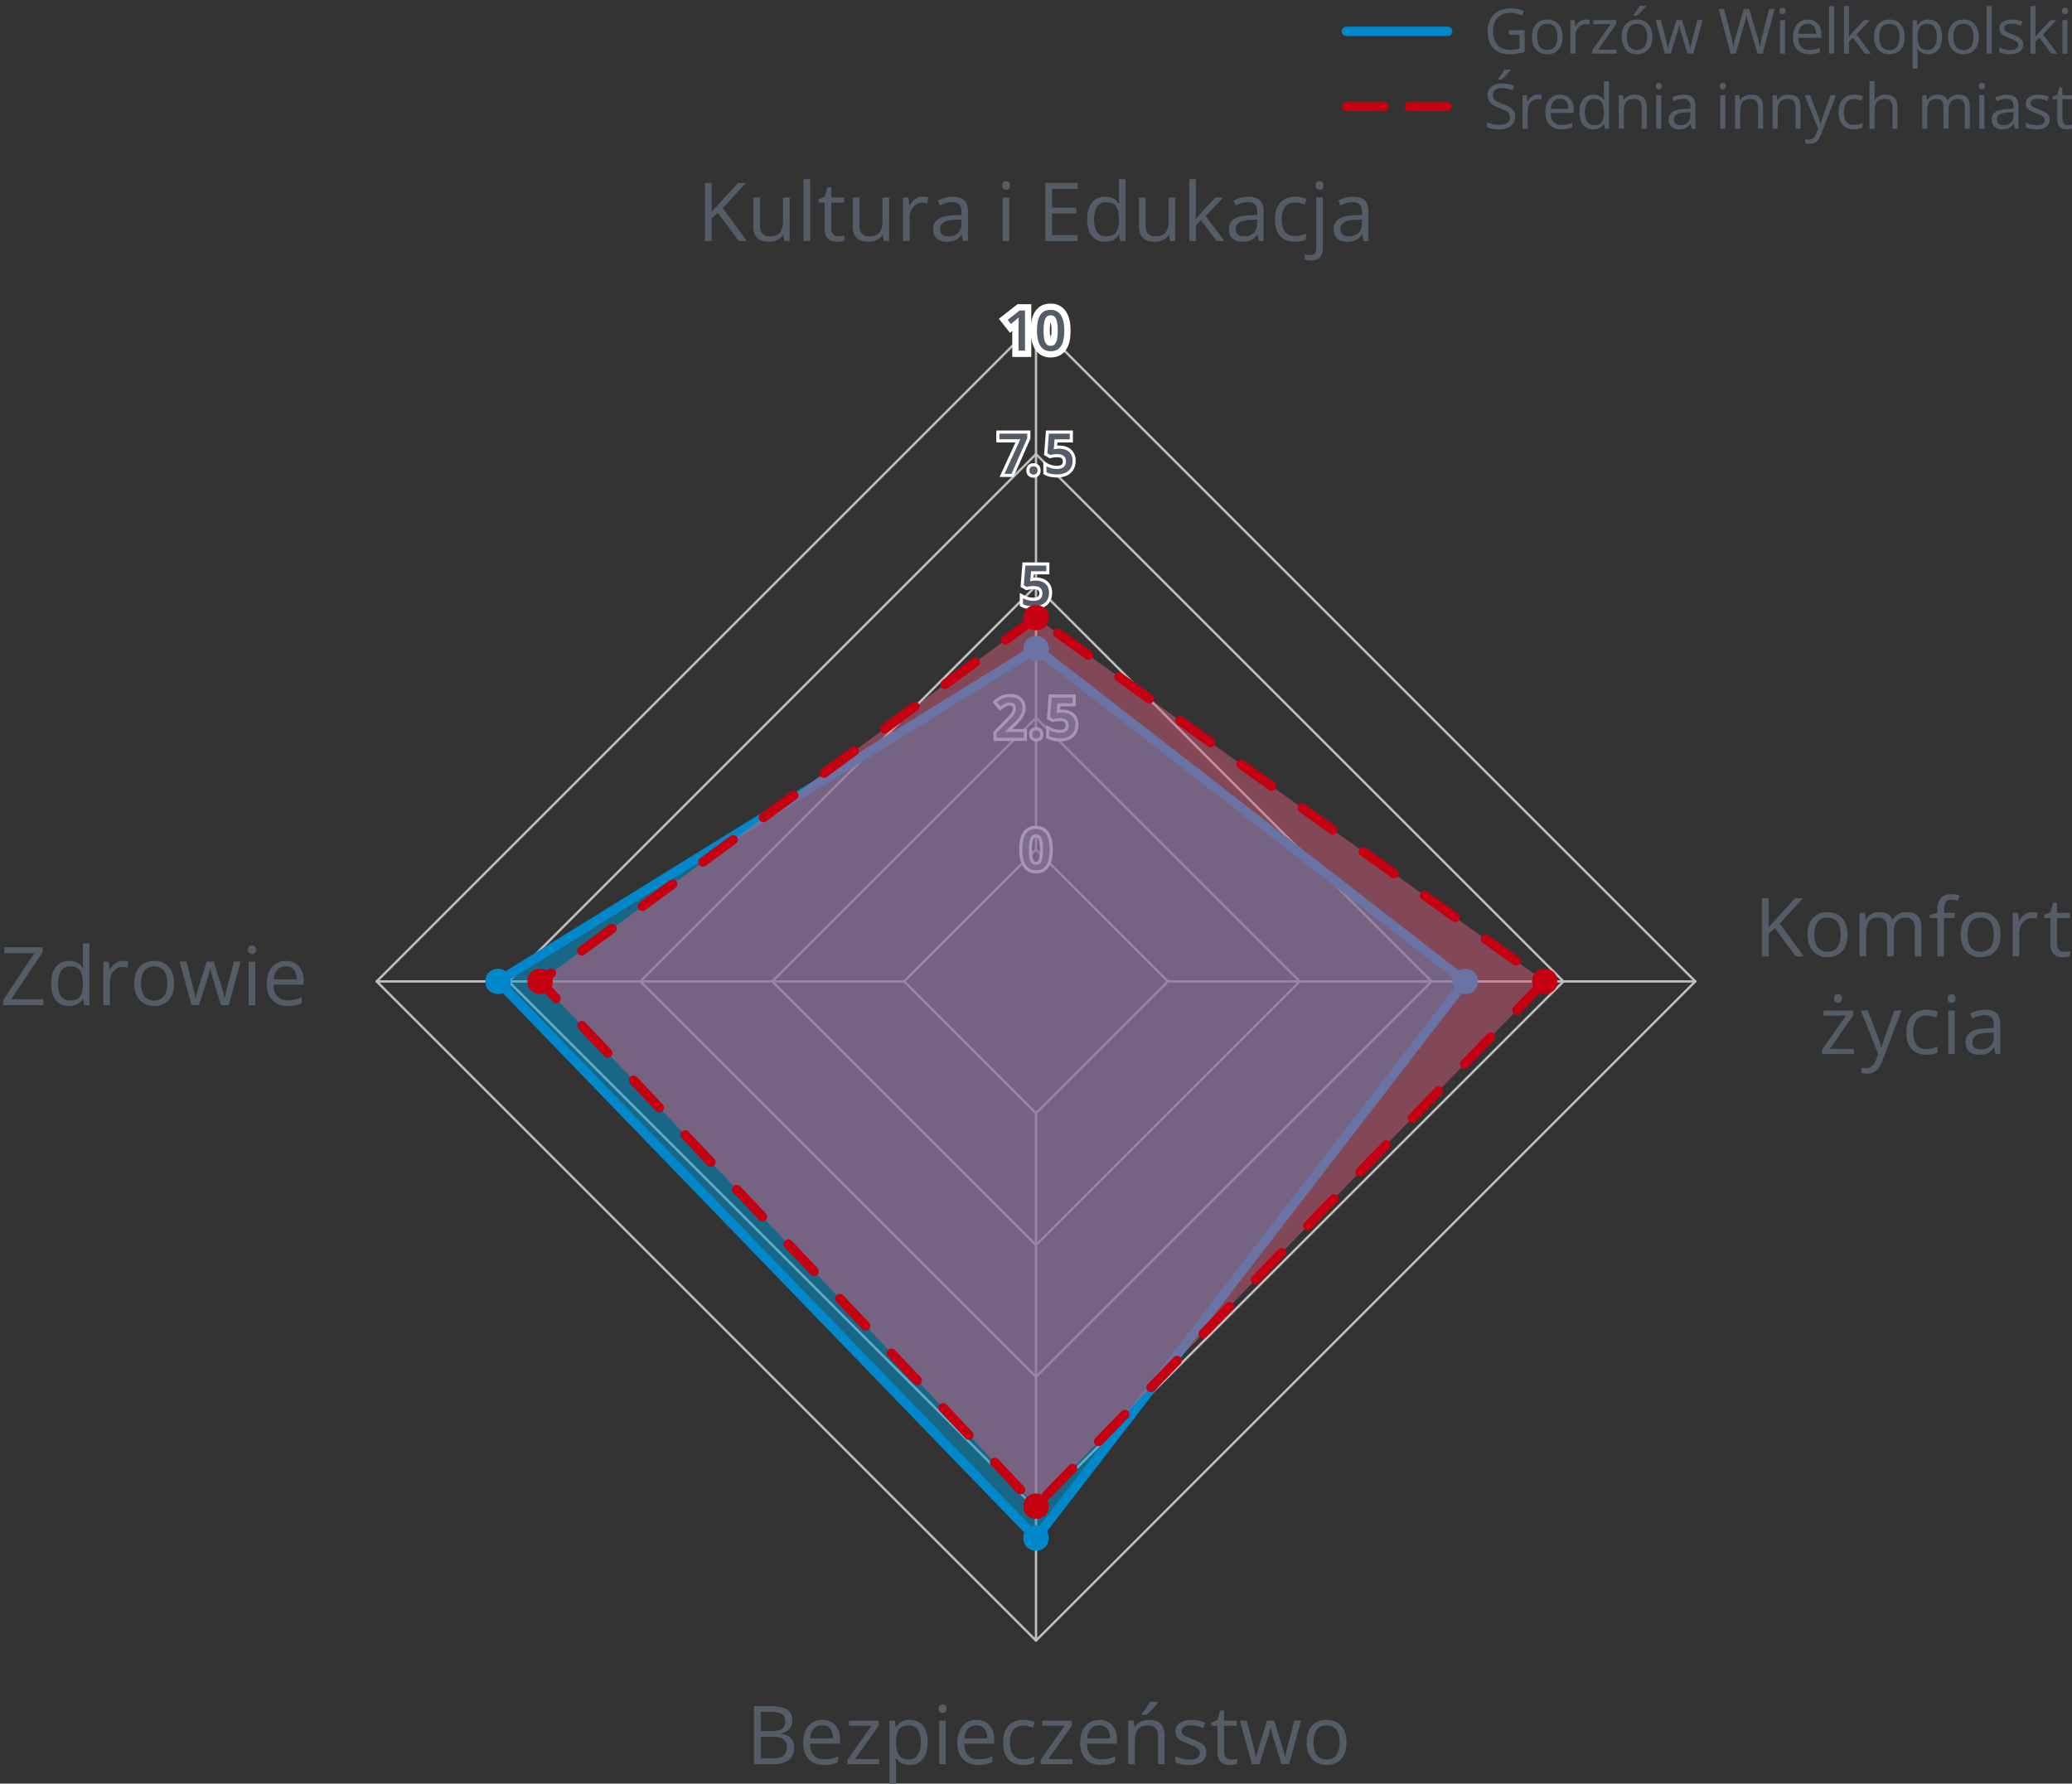 <?xml version="1.0" encoding="UTF-8"?>
<svg xmlns="http://www.w3.org/2000/svg" width="331" height="285" version="1.1" xmlns:xlink="http://www.w3.org/1999/xlink" viewBox="0 0 331 285">
  <rect x="0" y="0" width="331" height="285" fill="#333333" stroke="none"/>
  <!-- Generator: Adobe Illustrator 29.5.1, SVG Export Plug-In . SVG Version: 2.1.0 Build 141)  -->
  <defs>
    <style>
      .st0 {
        fill: #c50011;
      }

      .st1, .st2, .st3, .st4, .st5 {
        stroke-linecap: round;
        stroke-linejoin: round;
      }

      .st1, .st2, .st5 {
        fill: none;
      }

      .st1, .st3 {
        stroke: #0088ca;
      }

      .st1, .st3, .st4, .st5 {
        stroke-width: 1.5px;
      }

      .st6 {
        fill: #0088ca;
      }

      .st7 {
        fill: #fff;
      }

      .st2 {
        stroke: #bebebe;
        stroke-width: .375px;
      }

      .st3 {
        fill: #009dda;
      }

      .st3, .st4 {
        fill-opacity: .5;
      }

      .st4 {
        fill: #d45f7c;
      }

      .st4, .st5 {
        stroke: #c50011;
        stroke-dasharray: 6 6;
      }

      .st8 {
        fill: #545c68;
      }
    </style>
  </defs>
  <g id="Warstwa_1">
    <g>
      <path class="st2" d="M165.5,135.75l-21.066,21.066,21.066,21.066,21.066-21.066-21.066-21.066Z"/>
      <path class="st2" d="M165.5,114.688l-42.129,42.129,42.129,42.129,42.129-42.129-42.129-42.129Z"/>
      <path class="st2" d="M165.5,93.621l-63.195,63.195,63.195,63.195,63.195-63.195-63.195-63.195Z"/>
      <path class="st2" d="M165.5,72.559l-84.258,84.258,84.258,84.258,84.258-84.258-84.258-84.258Z"/>
      <path class="st2" d="M165.5,51.493l-105.324,105.324,105.324,105.324,105.324-105.324-105.324-105.324Z"/>
      <path class="st2" d="M165.5,135.75V51.493"/>
      <g>
        <g>
          <polygon class="st8" points="162.207 56.535 162.207 51.829 161.414 52.471 160.273 51.019 162.71 49.11 164.244 49.11 164.244 56.535 162.207 56.535"/>
          <path class="st7" d="M163.744,49.61v6.425h-1.037v-4.135c0-.138 0-.275.002-.413.001-.138.005-.272.011-.404s.012-.256.018-.374c-.059.064-.133.136-.222.215-.09.079-.186.161-.288.246l-.734.593-.519-.659,1.907-1.494h.861M164.744,48.61h-2.206l-.272.213-1.907,1.494-.789.618.62.787.519.659.627.797.372-.301v4.158h3.037v-8.425h0Z"/>
        </g>
        <g>
          <path class="st8" d="M167.837,56.622c-.615,0-1.136-.17-1.546-.507-.396-.324-.691-.786-.876-1.37-.171-.538-.258-1.187-.258-1.928,0-.735.078-1.38.232-1.916.169-.589.457-1.055.853-1.383.412-.339.948-.51,1.595-.51.612,0,1.132.169,1.547.504.399.325.696.786.883,1.371.171.542.258,1.192.258,1.934,0,.553-.044,1.055-.131,1.491-.091.46-.239.864-.441,1.198-.222.363-.514.642-.869.833-.349.188-.769.283-1.246.283ZM167.837,50.874c-.178,0-.253.058-.298.108-.072.081-.172.245-.239.582-.064.329-.098.751-.098,1.253,0,.505.033.93.098,1.262.067.335.164.495.234.57.05.054.126.112.303.112s.255-.059.304-.11c.068-.074.167-.235.233-.568.066-.328.101-.752.101-1.265,0-.506-.034-.927-.101-1.251-.067-.337-.167-.503-.239-.583-.048-.053-.122-.109-.298-.109Z"/>
          <path class="st7" d="M167.836,49.509c.498,0,.909.131,1.232.393.324.263.564.641.721,1.134.157.494.235,1.088.235,1.782,0,.521-.041.986-.121,1.393s-.207.753-.38,1.037-.398.501-.677.65-.615.224-1.011.224c-.498,0-.907-.131-1.229-.394-.32-.262-.56-.64-.716-1.134-.157-.493-.235-1.086-.235-1.777s.071-1.284.213-1.777.373-.873.692-1.136.744-.396,1.274-.396M167.836,55.261c.278,0,.501-.089.668-.268s.287-.45.36-.813.11-.817.11-1.362c0-.539-.037-.989-.11-1.352-.073-.361-.193-.634-.358-.817-.166-.183-.389-.274-.67-.274s-.505.092-.67.274c-.166.184-.285.456-.356.817-.072.362-.107.812-.107,1.352,0,.542.036.995.107,1.358s.191.635.358.815c.167.181.39.271.668.271M167.836,48.509c-.766,0-1.409.21-1.911.624-.476.393-.818.942-1.017,1.631-.167.581-.252,1.272-.252,2.054,0,.793.095,1.493.283,2.081.214.677.563,1.218,1.036,1.604.502.411,1.129.619,1.861.619.561,0,1.06-.115,1.484-.343.436-.234.792-.575,1.058-1.012.233-.383.403-.841.506-1.363.093-.47.14-1.004.14-1.587,0-.793-.095-1.494-.282-2.085-.216-.681-.567-1.221-1.044-1.608-.507-.41-1.133-.617-1.863-.617h0ZM167.837,54.166c-.015-.047-.031-.107-.046-.184-.059-.297-.088-.689-.088-1.164,0-.472.03-.861.088-1.157.015-.075.031-.135.046-.182.016.048.032.109.048.186.06.295.09.683.09,1.153,0,.476-.03.868-.09,1.165-.015.076-.032.136-.047.183h0Z"/>
        </g>
      </g>
      <g>
        <g>
          <polygon class="st8" points="160.076 75.962 162.603 70.443 159.407 70.443 159.407 69.037 164.354 69.037 164.354 70.048 161.745 75.962 160.076 75.962"/>
          <path class="st7" d="M164.104,69.287v.708l-2.522,5.717h-1.116l2.527-5.52h-3.335v-.905h4.447M164.604,68.787h-5.447v1.905h3.057l-2.203,4.811-.324.708h2.221l.132-.298,2.522-5.717.043-.096v-1.313h0Z"/>
        </g>
        <g>
          <path class="st8" d="M165.094,76.081c-.237,0-.444-.071-.616-.212-.187-.154-.281-.39-.281-.701,0-.319.096-.557.285-.705.172-.133.377-.2.611-.2s.44.067.611.199c.192.148.289.385.289.706,0,.312-.095.549-.284.702-.172.141-.38.212-.617.212Z"/>
          <path class="st7" d="M165.094,74.512c.179,0,.332.049.459.147.128.099.191.268.191.508,0,.234-.063.404-.191.508-.127.104-.28.156-.459.156s-.331-.052-.457-.156c-.126-.104-.189-.273-.189-.508,0-.24.063-.409.189-.508.126-.098.278-.147.457-.147M165.094,74.012c-.291,0-.548.085-.763.252-.176.137-.383.404-.383.903,0,.485.202.754.371.893.215.177.483.27.775.27.292,0,.56-.093.775-.268.171-.139.375-.408.375-.895,0-.501-.21-.768-.386-.904-.217-.167-.474-.251-.764-.251h0Z"/>
        </g>
        <g>
          <path class="st8" d="M168.865,76.05c-.351,0-.683-.03-.988-.091-.317-.061-.596-.158-.827-.289l-.127-.072v-1.511l.373.212c.197.112.442.205.727.275.287.073.564.109.825.109.262,0,.487-.038.672-.113.168-.069.292-.169.38-.307.09-.14.135-.327.135-.556,0-.294-.087-.511-.267-.661-.189-.159-.508-.24-.946-.24-.161,0-.335.015-.521.043-.188.03-.346.06-.469.09l-.098.024-.682-.393.276-3.534h3.821v1.41h-2.451l-.092,1.044c.021-.003.043-.006.064-.01.155-.023.35-.036.581-.036.446,0,.85.083,1.197.245.359.17.644.42.844.746.199.325.301.722.301,1.18,0,.494-.107.929-.32,1.292-.215.37-.534.657-.947.854-.401.191-.893.288-1.461.288Z"/>
          <path class="st7" d="M170.899,69.287v.91h-2.43l-.141,1.6c.105-.023.231-.046.378-.068.146-.022.328-.033.545-.033.413,0,.777.074,1.092.222.314.148.56.365.736.65.176.286.264.635.264,1.048,0,.451-.095.84-.286,1.167-.19.327-.47.578-.839.754s-.82.264-1.354.264c-.334,0-.647-.028-.94-.086-.293-.057-.543-.144-.751-.261v-.936c.217.123.479.224.789.301.309.078.604.117.885.117.296,0,.551-.044.767-.132.215-.088.38-.223.496-.404s.174-.412.174-.69c0-.369-.119-.653-.356-.853s-.606-.299-1.107-.299c-.173,0-.359.016-.558.046-.199.031-.363.062-.492.095l-.457-.264.246-3.146h3.34M171.399,68.787h-4.302l-.036.461-.246,3.146-.025.314.273.158.457.264.175.101.196-.049c.117-.029.267-.057.448-.086.173-.026.336-.04.481-.04.471,0,.687.099.786.182.076.064.177.182.177.47,0,.18-.032.322-.096.421-.06.094-.144.161-.264.21-.154.063-.349.095-.578.095-.24,0-.497-.034-.763-.101-.264-.066-.487-.15-.665-.251l-.747-.424v2.087l.255.143c.255.144.558.25.902.317.32.063.669.095,1.035.095.606,0,1.133-.105,1.568-.312.46-.219.816-.54,1.056-.954.234-.402.354-.879.354-1.418,0-.505-.114-.945-.338-1.31-.227-.368-.546-.651-.948-.841-.383-.179-.822-.27-1.306-.27-.136,0-.258.004-.369.012l.045-.51h2.472v-1.91h0Z"/>
        </g>
      </g>
      <g>
        <g>
          <path class="st8" d="M158.962,118.137v-1.13l1.738-1.761c.317-.323.579-.603.785-.838.192-.221.336-.43.429-.623.086-.179.129-.378.129-.591,0-.235-.061-.403-.185-.515-.132-.118-.309-.175-.541-.175-.241,0-.465.047-.666.142-.216.1-.445.247-.681.436l-.192.154-.881-1.065.188-.16c.186-.157.385-.303.6-.435.221-.137.471-.248.743-.33.274-.083.59-.125.938-.125.443,0,.835.082,1.165.243.337.166.602.401.786.7.184.299.277.646.277,1.03,0,.384-.078.744-.23,1.067-.147.311-.358.623-.628.927-.259.292-.567.607-.924.947l-.718.698h2.725v1.405h-4.855Z"/>
          <path class="st7" d="M161.365,111.37c.407,0,.759.073,1.055.217.296.146.523.348.683.606.16.26.24.559.24.899,0,.349-.069.669-.207.96s-.334.581-.589.868-.558.598-.91.932l-1.112,1.081v.048h3.041v.905h-4.355v-.778l1.666-1.688c.322-.328.587-.611.795-.85s.363-.465.466-.679.154-.447.154-.699c0-.308-.089-.541-.268-.701-.179-.159-.415-.239-.708-.239-.278,0-.536.055-.771.165-.236.109-.479.266-.731.468l-.567-.686c.176-.149.365-.287.569-.413s.432-.227.684-.303.541-.114.866-.114M161.365,110.87c-.373,0-.713.046-1.01.136-.293.088-.562.208-.802.357-.223.138-.435.292-.63.457l-.376.319.314.38.567.686.314.38.384-.308c.22-.177.432-.313.629-.404.171-.08.354-.119.561-.119.249,0,.344.085.375.113.024.021.101.09.101.328,0,.178-.034.336-.105.483-.083.173-.215.363-.392.567-.199.229-.46.507-.775.828l-1.665,1.687-.144.146v1.483h5.355v-1.905h-2.359l.279-.271c.356-.338.672-.662.935-.958.285-.321.51-.653.667-.986.169-.357.254-.752.254-1.174,0-.432-.106-.822-.314-1.161-.21-.34-.508-.606-.888-.793-.365-.178-.794-.269-1.275-.269h0Z"/>
        </g>
        <g>
          <path class="st8" d="M165.539,118.256c-.237,0-.444-.071-.616-.212-.186-.154-.28-.39-.28-.701,0-.32.096-.557.285-.705.172-.133.377-.2.611-.2s.44.067.612.199c.191.149.289.386.289.706,0,.312-.096.548-.284.702-.172.141-.38.212-.617.212Z"/>
          <path class="st7" d="M165.539,116.687c.179,0,.332.049.459.147.128.099.191.268.191.508,0,.234-.063.404-.191.508-.127.104-.28.156-.459.156s-.331-.052-.457-.156c-.126-.104-.189-.273-.189-.508,0-.24.063-.409.189-.508.126-.098.278-.147.457-.147M165.539,116.187c-.291,0-.548.085-.763.252-.176.137-.383.404-.383.903,0,.485.202.754.371.893.215.177.483.27.775.27.292,0,.56-.093.775-.268.171-.139.375-.408.375-.895,0-.501-.21-.768-.386-.904-.217-.167-.474-.251-.764-.251h0Z"/>
        </g>
        <g>
          <path class="st8" d="M169.309,118.225c-.35,0-.682-.03-.987-.091-.317-.061-.596-.158-.827-.289l-.127-.072v-1.511l.373.212c.197.112.442.205.727.275.287.073.563.109.824.109.262,0,.488-.038.673-.113.168-.069.292-.169.38-.307.09-.141.135-.328.135-.556,0-.294-.087-.51-.267-.662-.19-.159-.509-.24-.946-.24-.162,0-.335.015-.521.043-.188.03-.346.06-.469.09l-.098.024-.682-.393.276-3.534h3.821v1.41h-2.451l-.091,1.044c.021-.003.041-.006.062-.01.155-.023.35-.036.581-.036.447,0,.851.083,1.198.245.358.169.642.42.843.746.199.325.301.722.301,1.18,0,.495-.107.93-.319,1.292-.215.369-.534.656-.948.854-.401.191-.893.288-1.461.288Z"/>
          <path class="st7" d="M171.344,111.462v.91h-2.43l-.141,1.6c.105-.023.231-.046.378-.068.146-.022.328-.033.545-.033.413,0,.777.074,1.092.222.314.148.56.365.736.65.176.286.264.635.264,1.048,0,.451-.095.84-.286,1.167-.19.327-.47.578-.839.754s-.82.264-1.354.264c-.334,0-.647-.028-.94-.086-.293-.057-.543-.144-.751-.261v-.936c.217.123.479.224.789.301.309.078.604.117.885.117.296,0,.551-.044.767-.132.215-.088.38-.223.496-.404s.174-.412.174-.69c0-.369-.119-.653-.356-.853s-.606-.299-1.107-.299c-.173,0-.359.016-.558.046-.199.031-.363.062-.492.095l-.457-.264.246-3.146h3.34M171.844,110.962h-4.302l-.036.461-.246,3.146-.025.314.273.158.457.264.175.101.196-.049c.117-.029.267-.057.448-.086.173-.026.336-.04.481-.04.471,0,.687.099.786.182.076.064.177.182.177.47,0,.18-.032.322-.096.421-.06.094-.144.161-.264.21-.154.063-.349.095-.578.095-.24,0-.497-.034-.763-.101-.264-.066-.487-.15-.665-.251l-.747-.424v2.087l.255.143c.255.144.558.25.902.317.32.063.669.095,1.035.095.606,0,1.133-.105,1.568-.312.46-.219.816-.54,1.056-.954.234-.402.354-.879.354-1.418,0-.505-.114-.945-.338-1.31-.227-.368-.546-.651-.948-.841-.383-.179-.822-.27-1.306-.27-.136,0-.258.004-.369.012l.045-.51h2.472v-1.91h0Z"/>
        </g>
      </g>
      <g>
        <path class="st8" d="M165.496,139.307c-.555,0-1.021-.151-1.387-.45-.358-.292-.626-.713-.796-1.252-.164-.514-.247-1.137-.247-1.853,0-.714.075-1.335.223-1.847.155-.54.415-.964.773-1.26.364-.3.846-.453,1.434-.453.554,0,1.021.151,1.39.449.36.293.63.714.802,1.252.164.519.247,1.144.247,1.858,0,.532-.042,1.017-.126,1.441-.087.436-.225.812-.411,1.119-.196.321-.456.571-.772.741-.313.168-.693.254-1.129.254ZM165.496,133.559c-.209,0-.368.063-.484.192-.135.149-.235.384-.297.698-.068.342-.103.78-.103,1.303,0,.526.035.967.103,1.309.062.315.162.548.296.693.119.129.277.191.485.191.208,0,.367-.062.485-.189.134-.143.234-.376.298-.691.069-.344.104-.786.104-1.313,0-.521-.035-.959-.104-1.302-.063-.314-.164-.549-.299-.7-.117-.128-.275-.191-.484-.191Z"/>
        <path class="st7" d="M165.496,132.444c.498,0,.909.131,1.232.393.324.263.564.641.721,1.134.157.494.235,1.088.235,1.782,0,.521-.041.986-.121,1.393s-.207.753-.38,1.037-.398.501-.677.65-.615.224-1.011.224c-.498,0-.907-.131-1.229-.394-.32-.262-.56-.64-.716-1.134-.157-.493-.235-1.086-.235-1.777s.071-1.284.213-1.777.373-.873.692-1.136.744-.396,1.274-.396M165.496,138.196c.278,0,.501-.089.668-.268s.287-.45.36-.813.11-.817.11-1.362c0-.539-.037-.989-.11-1.352-.073-.361-.193-.634-.358-.817-.166-.183-.389-.274-.67-.274s-.505.092-.67.274c-.166.184-.285.456-.356.817-.072.362-.107.812-.107,1.352,0,.542.036.995.107,1.358s.191.635.358.815c.167.181.39.271.668.271M165.496,131.944c-.647,0-1.183.172-1.593.51-.397.328-.685.793-.855,1.384-.154.536-.232,1.18-.232,1.916,0,.741.087,1.39.259,1.929.185.584.48,1.045.876,1.369.411.336.931.506,1.545.506.477,0,.897-.095,1.247-.284.357-.191.648-.471.867-.831.202-.333.351-.736.443-1.2.087-.438.131-.939.131-1.49,0-.742-.087-1.392-.259-1.933-.186-.586-.483-1.047-.882-1.371-.415-.335-.935-.505-1.547-.505h0ZM165.496,137.696c-.177,0-.253-.059-.301-.11-.071-.077-.169-.237-.235-.573-.065-.329-.098-.753-.098-1.261,0-.505.033-.927.098-1.254.067-.336.166-.5.237-.579.046-.051.122-.11.299-.11.177,0,.253.059.299.11.071.078.171.244.239.581.066.328.1.749.1,1.252,0,.509-.034.934-.1,1.263-.068.336-.165.495-.236.57-.048.051-.125.11-.303.11h0Z"/>
      </g>
      <g>
        <path class="st8" d="M165.107,97.128c-.35,0-.683-.03-.989-.091-.316-.061-.594-.158-.826-.289l-.127-.072v-1.511l.374.212c.197.112.441.205.726.275.287.073.564.109.825.109.262,0,.488-.038.673-.113.167-.069.291-.169.379-.307.09-.141.135-.328.135-.556,0-.294-.087-.51-.267-.662-.19-.159-.509-.24-.947-.24-.161,0-.335.015-.521.043-.189.03-.346.06-.469.09l-.098.024-.681-.393.276-3.534h3.821v1.41h-2.451l-.092,1.044c.021-.003.042-.006.064-.01.155-.023.349-.036.581-.036.447,0,.85.083,1.198.245.358.169.642.42.843.746.199.325.301.722.301,1.18,0,.495-.107.93-.319,1.292-.215.369-.534.656-.948.854-.401.191-.893.288-1.46.288Z"/>
        <path class="st7" d="M167.141,90.365v.91h-2.43l-.141,1.6c.105-.023.231-.046.378-.068.146-.022.328-.033.545-.033.413,0,.777.074,1.092.222.314.148.56.365.736.65.176.286.264.635.264,1.048,0,.451-.095.84-.286,1.167-.19.327-.47.578-.839.754s-.82.264-1.354.264c-.334,0-.647-.028-.94-.086-.293-.057-.543-.144-.751-.261v-.936c.217.123.479.224.789.301.309.078.604.117.885.117.296,0,.551-.044.767-.132.215-.088.38-.223.496-.404s.174-.412.174-.69c0-.369-.119-.653-.356-.853s-.606-.299-1.107-.299c-.173,0-.359.016-.558.046-.199.031-.363.062-.492.095l-.457-.264.246-3.146h3.34M167.641,89.865h-4.302l-.036.461-.246,3.146-.025.314.273.158.457.264.175.101.196-.049c.117-.029.267-.057.448-.086.173-.026.336-.04.481-.04.471,0,.687.099.786.182.076.064.177.182.177.47,0,.18-.032.322-.096.421-.06.094-.144.161-.264.21-.154.063-.349.095-.578.095-.24,0-.497-.034-.763-.101-.264-.066-.487-.15-.665-.251l-.747-.424v2.087l.255.143c.255.144.558.25.902.317.32.063.669.095,1.035.095.606,0,1.133-.105,1.568-.312.46-.219.816-.54,1.056-.954.234-.402.354-.879.354-1.418,0-.505-.114-.945-.338-1.31-.227-.368-.546-.651-.948-.841-.383-.179-.822-.27-1.306-.27-.136,0-.258.004-.369.012l.045-.51h2.472v-1.91h0Z"/>
      </g>
      <path class="st2" d="M144.434,156.817H60.176"/>
      <path class="st2" d="M165.5,177.883v84.258"/>
      <path class="st2" d="M186.566,156.817h84.258"/>
    </g>
    <g>
      <path class="st8" d="M120.448,272.612h2.628c1.16,0,2.031.173,2.615.521s.876.938.876,1.771c0,.36-.069.682-.206.968-.138.285-.338.521-.6.708-.263.186-.586.315-.972.387v.063c.406.063.767.18,1.079.349s.559.406.736.711.267.692.267,1.162c0,.571-.132,1.054-.396,1.447s-.638.691-1.12.892c-.482.201-1.055.302-1.715.302h-3.192v-9.28ZM121.527,276.592h1.777c.809,0,1.368-.133,1.679-.4.312-.267.467-.656.467-1.168,0-.529-.185-.91-.556-1.143-.37-.233-.959-.349-1.768-.349h-1.6v3.06ZM121.527,277.5v3.472h1.93c.825,0,1.409-.162,1.752-.486.343-.323.514-.76.514-1.311,0-.351-.076-.652-.231-.901-.154-.25-.403-.441-.749-.574-.345-.134-.805-.2-1.381-.2h-1.834Z"/>
      <path class="st8" d="M131.366,274.809c.593,0,1.101.131,1.523.394s.747.629.972,1.102c.224.472.336,1.023.336,1.653v.654h-4.805c.012.817.215,1.439.609,1.866.393.427.947.641,1.662.641.44,0,.83-.04,1.168-.121.339-.081.69-.199,1.055-.355v.927c-.352.157-.699.271-1.045.343-.345.072-.752.108-1.222.108-.669,0-1.251-.137-1.749-.409-.497-.273-.883-.674-1.158-1.203s-.412-1.176-.412-1.942c0-.749.125-1.397.377-1.945.252-.548.607-.97,1.066-1.267s1-.444,1.622-.444ZM131.353,275.672c-.562,0-1.012.184-1.346.552s-.533.882-.597,1.542h3.682c-.005-.415-.069-.78-.194-1.095-.124-.315-.313-.561-.567-.736-.254-.176-.579-.264-.978-.264Z"/>
      <path class="st8" d="M140.456,281.893h-5.071v-.698l3.814-5.434h-3.574v-.825h4.748v.781l-3.764,5.357h3.847v.819Z"/>
      <path class="st8" d="M145.349,274.809c.868,0,1.561.298,2.076.895s.774,1.494.774,2.691c0,.791-.118,1.456-.355,1.993s-.57.944-.999,1.219c-.43.275-.938.413-1.521.413-.367,0-.691-.049-.971-.146s-.519-.229-.717-.394c-.199-.165-.364-.345-.496-.54h-.076c.014.165.029.364.049.597.018.233.027.436.027.609v2.856h-1.06v-10.067h.87l.139,1.028h.051c.136-.211.301-.405.496-.581.194-.175.432-.315.713-.419.282-.104.615-.155,1-.155ZM145.166,275.697c-.482,0-.871.093-1.164.279-.295.186-.51.464-.645.835-.136.37-.208.834-.217,1.393v.203c0,.588.064,1.085.193,1.492.13.406.344.715.643.927.297.211.699.317,1.202.317.432,0,.792-.116,1.079-.349s.502-.558.645-.974c.142-.417.213-.896.213-1.438,0-.821-.16-1.474-.48-1.958-.318-.484-.809-.727-1.469-.727Z"/>
      <path class="st8" d="M150.574,272.333c.174,0,.322.056.447.168.125.112.188.287.188.524,0,.233-.062.406-.188.521s-.273.171-.447.171c-.182,0-.333-.057-.454-.171-.12-.114-.181-.288-.181-.521,0-.237.061-.412.181-.524.121-.112.272-.168.454-.168ZM151.088,274.936v6.957h-1.053v-6.957h1.053Z"/>
      <path class="st8" d="M155.995,274.809c.593,0,1.101.131,1.523.394s.747.629.972,1.102c.224.472.336,1.023.336,1.653v.654h-4.805c.012.817.215,1.439.609,1.866.393.427.947.641,1.662.641.44,0,.83-.04,1.168-.121.339-.081.69-.199,1.055-.355v.927c-.352.157-.699.271-1.045.343-.345.072-.752.108-1.222.108-.669,0-1.251-.137-1.749-.409-.497-.273-.883-.674-1.158-1.203s-.412-1.176-.412-1.942c0-.749.125-1.397.377-1.945.252-.548.607-.97,1.066-1.267s1-.444,1.622-.444ZM155.982,275.672c-.562,0-1.012.184-1.346.552s-.533.882-.597,1.542h3.682c-.005-.415-.069-.78-.194-1.095-.124-.315-.313-.561-.567-.736-.254-.176-.579-.264-.978-.264Z"/>
      <path class="st8" d="M163.402,282.02c-.626,0-1.178-.129-1.656-.387s-.851-.652-1.117-1.181-.4-1.195-.4-2c0-.842.141-1.531.422-2.066.282-.535.67-.932,1.166-1.19.494-.258,1.058-.387,1.688-.387.348,0,.684.035,1.006.104.324.07.59.158.797.264l-.316.882c-.212-.084-.457-.161-.734-.229-.276-.068-.535-.102-.777-.102-.482,0-.883.104-1.203.311-.318.208-.559.512-.717.914s-.238.897-.238,1.485c0,.563.078,1.043.232,1.441s.385.702.691.911c.307.21.691.314,1.152.314.368,0,.7-.039.996-.117.297-.079.565-.17.807-.276v.939c-.232.119-.492.209-.777.273s-.625.095-1.02.095Z"/>
      <path class="st8" d="M171.312,281.893h-5.072v-.698l3.814-5.434h-3.573v-.825h4.748v.781l-3.765,5.357h3.848v.819Z"/>
      <path class="st8" d="M175.615,274.809c.593,0,1.101.131,1.523.394.424.262.748.629.972,1.102.224.472.337,1.023.337,1.653v.654h-4.806c.013.817.216,1.439.609,1.866s.948.641,1.663.641c.439,0,.83-.04,1.168-.121s.689-.199,1.054-.355v.927c-.351.157-.699.271-1.044.343-.346.072-.752.108-1.223.108-.668,0-1.251-.137-1.748-.409-.498-.273-.884-.674-1.158-1.203-.275-.529-.413-1.176-.413-1.942,0-.749.126-1.397.378-1.945.252-.548.607-.97,1.066-1.267s1-.444,1.621-.444ZM175.603,275.672c-.563,0-1.012.184-1.346.552-.335.368-.533.882-.598,1.542h3.682c-.004-.415-.068-.78-.193-1.095-.125-.315-.314-.561-.568-.736-.254-.176-.579-.264-.977-.264Z"/>
      <path class="st8" d="M183.531,274.809c.825,0,1.449.202,1.873.606.423.404.635,1.052.635,1.945v4.532h-1.041v-4.462c0-.58-.133-1.014-.397-1.301s-.669-.432-1.216-.432c-.77,0-1.312.218-1.625.654-.312.436-.469,1.068-.469,1.898v3.644h-1.055v-6.957h.852l.158,1.003h.057c.148-.246.337-.452.565-.619.229-.167.484-.294.769-.381.283-.086.582-.13.895-.13ZM184.972,271.933v.127c-.085.123-.2.27-.347.441-.146.172-.308.352-.485.54-.178.188-.356.367-.536.536-.181.169-.347.315-.499.438h-.704v-.152c.136-.161.284-.354.444-.581.16-.227.317-.459.47-.698.152-.239.279-.456.381-.651h1.276Z"/>
      <path class="st8" d="M192.71,279.988c0,.444-.111.818-.333,1.12-.223.303-.54.53-.952.683-.413.152-.905.229-1.476.229-.487,0-.908-.038-1.264-.114s-.666-.184-.934-.324v-.971c.284.14.623.267,1.016.381.395.114.796.171,1.207.171.601,0,1.036-.097,1.307-.292.271-.195.406-.459.406-.793,0-.19-.054-.358-.161-.505-.108-.146-.289-.288-.543-.425-.254-.138-.604-.289-1.054-.454-.444-.169-.828-.337-1.152-.505-.323-.167-.573-.371-.749-.612-.175-.241-.263-.554-.263-.939,0-.588.237-1.04.714-1.355.476-.315,1.101-.473,1.876-.473.418,0,.811.041,1.177.124.366.082.708.193,1.025.333l-.355.844c-.288-.123-.595-.227-.921-.311-.325-.084-.658-.127-.996-.127-.486,0-.86.081-1.12.241-.261.161-.391.381-.391.66,0,.216.061.394.181.533.121.14.314.271.581.394s.618.267,1.054.432c.436.161.812.327,1.13.498.317.172.562.379.733.622.171.244.257.556.257.937Z"/>
      <path class="st8" d="M196.652,281.156c.173,0,.351-.015.533-.044.182-.03.33-.065.443-.108v.819c-.122.055-.293.102-.511.14s-.431.057-.638.057c-.368,0-.703-.064-1.003-.193-.3-.129-.54-.348-.721-.657-.18-.309-.27-.736-.27-1.282v-4.126h-.99v-.514l.997-.413.418-1.511h.635v1.612h2.038v.825h-2.038v4.094c0,.436.102.762.302.978.201.216.469.324.804.324Z"/>
      <path class="st8" d="M204.701,281.88l-1.238-4.05c-.055-.173-.107-.344-.155-.511-.049-.167-.093-.328-.134-.482-.04-.155-.076-.299-.107-.432-.032-.134-.059-.249-.08-.346h-.044c-.017.097-.04.212-.069.346-.03.133-.064.278-.105.435-.04.157-.084.32-.13.492-.046.171-.1.344-.159.517l-1.295,4.031h-1.187l-1.917-6.957h1.092l1.003,3.84c.067.254.132.504.193.752.062.247.114.48.159.698.044.218.077.407.098.568h.051c.025-.106.055-.233.086-.381.032-.148.068-.306.108-.473.04-.167.083-.334.13-.501.047-.167.094-.325.14-.473l1.282-4.031h1.137l1.237,4.024c.063.203.126.415.188.635s.117.433.168.638c.051.206.087.389.108.549h.051c.017-.144.049-.322.095-.533s.101-.444.162-.698.126-.512.193-.774l1.016-3.84h1.073l-1.924,6.957h-1.225Z"/>
      <path class="st8" d="M215.111,278.401c0,.571-.074,1.081-.223,1.53s-.361.827-.641,1.136-.617.545-1.014.708c-.395.163-.842.244-1.342.244-.465,0-.893-.082-1.279-.244-.387-.163-.721-.399-1.002-.708-.282-.309-.5-.688-.654-1.136s-.232-.959-.232-1.53c0-.762.129-1.41.388-1.945.259-.536.628-.944,1.108-1.226.479-.281,1.052-.422,1.717-.422.635,0,1.189.142,1.666.425s.846.693,1.111,1.228c.264.536.396,1.182.396,1.939ZM209.816,278.401c0,.559.074,1.043.223,1.454s.377.728.686.952.707.336,1.193.336c.482,0,.879-.112,1.189-.336.312-.224.541-.541.689-.952s.223-.895.223-1.454c0-.554-.074-1.034-.223-1.438-.148-.404-.377-.716-.686-.937s-.709-.33-1.199-.33c-.725,0-1.254.239-1.59.717-.338.478-.506,1.141-.506,1.987Z"/>
    </g>
    <g>
      <path class="st8" d="M288.15,152.819h-1.276l-3.345-4.513-.99.889v3.625h-1.08v-9.28h1.08v4.627c.24-.275.488-.549.742-.822.254-.273.506-.549.756-.829l2.71-2.977h1.263l-3.693,4.024,3.834,5.256Z"/>
      <path class="st8" d="M295.138,149.328c0,.571-.074,1.081-.223,1.53s-.361.827-.641,1.136-.617.545-1.014.708c-.395.163-.842.244-1.342.244-.465,0-.893-.082-1.279-.244-.387-.163-.721-.399-1.002-.708-.282-.309-.5-.688-.654-1.136s-.232-.959-.232-1.53c0-.762.129-1.41.388-1.945.259-.536.628-.944,1.108-1.226.479-.281,1.052-.422,1.717-.422.635,0,1.189.142,1.666.425s.846.693,1.111,1.228c.264.536.396,1.182.396,1.939ZM289.844,149.328c0,.559.074,1.043.223,1.454s.377.728.686.952.707.336,1.193.336c.482,0,.879-.112,1.189-.336.312-.224.541-.541.689-.952s.223-.895.223-1.454c0-.554-.074-1.034-.223-1.438-.148-.404-.377-.716-.686-.937s-.709-.33-1.199-.33c-.725,0-1.254.239-1.59.717-.338.478-.506,1.141-.506,1.987Z"/>
      <path class="st8" d="M304.613,145.735c.766,0,1.344.2,1.732.6.389.4.584,1.042.584,1.927v4.558h-1.041v-4.507c0-.563-.121-.985-.365-1.267-.243-.281-.604-.422-1.082-.422-.673,0-1.162.195-1.467.584s-.457.963-.457,1.72v3.891h-1.047v-4.507c0-.376-.054-.69-.162-.939-.107-.25-.269-.437-.482-.562-.213-.125-.483-.188-.809-.188-.462,0-.832.095-1.111.286s-.481.473-.606.847c-.124.375-.187.835-.187,1.381v3.682h-1.055v-6.957h.852l.158.984h.057c.141-.241.316-.444.527-.609s.449-.29.711-.375.541-.127.838-.127c.529,0,.973.099,1.33.295.357.197.617.497.777.898h.057c.229-.402.542-.701.939-.898.398-.196.834-.295,1.309-.295Z"/>
      <path class="st8" d="M312.291,146.687h-1.733v6.132h-1.054v-6.132h-1.231v-.508l1.231-.349v-.463c0-.584.087-1.059.26-1.425.174-.366.426-.636.756-.81s.732-.26,1.206-.26c.267,0,.511.023.733.07.222.046.418.1.587.159l-.272.832c-.145-.046-.307-.09-.486-.13-.18-.041-.363-.061-.549-.061-.402,0-.699.13-.892.391-.192.26-.289.667-.289,1.222v.508h1.733v.825Z"/>
      <path class="st8" d="M319.599,149.328c0,.571-.074,1.081-.222,1.53s-.362.827-.642,1.136-.616.545-1.012.708c-.396.163-.844.244-1.343.244-.466,0-.892-.082-1.278-.244-.389-.163-.723-.399-1.004-.708s-.499-.688-.654-1.136c-.154-.449-.23-.959-.23-1.53,0-.762.129-1.41.387-1.945.258-.536.627-.944,1.107-1.226.48-.281,1.053-.422,1.717-.422.635,0,1.191.142,1.666.425.477.284.848.693,1.111,1.228.265.536.396,1.182.396,1.939ZM314.306,149.328c0,.559.074,1.043.222,1.454s.376.728.686.952.706.336,1.193.336c.482,0,.88-.112,1.19-.336s.541-.541.688-.952.222-.895.222-1.454c0-.554-.074-1.034-.222-1.438-.147-.404-.376-.716-.686-.937s-.709-.33-1.2-.33c-.723,0-1.254.239-1.59.717s-.504,1.141-.504,1.987Z"/>
      <path class="st8" d="M324.681,145.735c.14,0,.285.007.438.022.152.015.288.035.406.06l-.133.978c-.114-.03-.241-.053-.381-.07s-.271-.025-.394-.025c-.279,0-.542.056-.79.168-.248.112-.465.273-.65.482-.187.21-.332.461-.438.756-.106.294-.159.621-.159.98v3.732h-1.06v-6.957h.876l.114,1.282h.044c.145-.258.318-.494.521-.708.203-.213.438-.384.707-.511.27-.127.568-.19.898-.19Z"/>
      <path class="st8" d="M329.72,152.083c.173,0,.351-.015.533-.044.182-.03.33-.065.443-.108v.819c-.122.055-.293.102-.511.14s-.431.057-.638.057c-.368,0-.703-.064-1.003-.193-.3-.129-.54-.348-.721-.657-.18-.309-.27-.736-.27-1.282v-4.126h-.99v-.514l.997-.413.418-1.511h.635v1.612h2.038v.825h-2.038v4.094c0,.436.102.762.302.978.201.216.469.324.804.324Z"/>
      <path class="st8" d="M296.152,168.419h-5.072v-.698l3.814-5.434h-3.573v-.825h4.748v.781l-3.765,5.357h3.848v.819ZM293.638,158.859c.173,0,.322.056.447.168.125.112.188.287.188.524,0,.233-.062.406-.188.521s-.274.171-.447.171c-.183,0-.334-.057-.454-.171-.121-.114-.181-.288-.181-.521,0-.237.06-.412.181-.524.12-.112.271-.168.454-.168Z"/>
      <path class="st8" d="M297.258,161.462h1.131l1.535,4.037c.09.237.172.464.248.683.076.218.145.426.203.625s.105.392.14.578h.044c.06-.211.145-.49.254-.834.11-.345.229-.697.355-1.057l1.454-4.031h1.136l-3.027,7.979c-.16.427-.348.8-.562,1.117-.213.317-.473.562-.777.733-.305.172-.672.257-1.104.257-.199,0-.375-.012-.527-.035-.152-.023-.283-.05-.394-.08v-.844c.093.021.206.04.339.057.135.017.272.025.416.025.263,0,.49-.05.684-.149.191-.1.357-.245.498-.435.139-.19.26-.417.361-.679l.381-.978-2.787-6.97Z"/>
      <path class="st8" d="M307.713,168.546c-.626,0-1.178-.129-1.656-.387s-.851-.652-1.117-1.181-.4-1.195-.4-2c0-.842.141-1.531.422-2.066.282-.535.67-.932,1.166-1.19.494-.258,1.058-.387,1.688-.387.348,0,.684.035,1.006.104.324.07.59.158.797.264l-.316.882c-.212-.084-.457-.161-.734-.229-.276-.068-.535-.102-.777-.102-.482,0-.883.104-1.203.311-.318.208-.559.512-.717.914s-.238.897-.238,1.485c0,.563.078,1.043.232,1.441s.385.702.691.911c.307.21.691.314,1.152.314.368,0,.7-.039.996-.117.297-.079.565-.17.807-.276v.939c-.232.119-.492.209-.777.273s-.625.095-1.02.095Z"/>
      <path class="st8" d="M311.769,158.859c.174,0,.323.056.447.168.125.112.188.287.188.524,0,.233-.062.406-.188.521-.124.114-.273.171-.447.171-.182,0-.332-.057-.453-.171s-.182-.288-.182-.521c0-.237.061-.412.182-.524.121-.112.271-.168.453-.168ZM312.284,161.462v6.957h-1.054v-6.957h1.054Z"/>
      <path class="st8" d="M317.103,161.348c.83,0,1.445.186,1.848.559s.604.967.604,1.784v4.729h-.769l-.203-1.028h-.051c-.194.254-.397.467-.609.638-.212.172-.456.301-.733.388-.277.086-.617.13-1.019.13-.423,0-.799-.074-1.127-.222-.327-.148-.586-.373-.774-.673-.188-.3-.282-.681-.282-1.143,0-.694.274-1.227.825-1.6s1.389-.576,2.514-.609l1.199-.051v-.425c0-.601-.129-1.022-.387-1.263s-.622-.362-1.092-.362c-.363,0-.711.053-1.041.159s-.643.23-.939.375l-.324-.8c.313-.161.674-.298,1.08-.413s.833-.171,1.281-.171ZM318.513,164.991l-1.061.044c-.867.034-1.479.176-1.834.425s-.533.603-.533,1.06c0,.398.12.692.361.882s.561.286.959.286c.617,0,1.123-.171,1.517-.514s.591-.857.591-1.542v-.641Z"/>
    </g>
    <g>
      <path class="st1" d="M215.071,5.003h16.199"/>
      <g>
        <path class="st5" d="M215.071,17.003h6.146"/>
        <path class="st5" d="M225.124,17.003h6.146"/>
      </g>
      <g>
        <path class="st8" d="M241.068,4.829h2.495v3.462c-.375.127-.76.221-1.155.283s-.837.093-1.325.093c-.742,0-1.368-.148-1.878-.444-.509-.296-.896-.719-1.159-1.267s-.396-1.2-.396-1.956c0-.739.146-1.383.437-1.934.292-.55.713-.978,1.265-1.282s1.215-.457,1.99-.457c.396,0,.773.037,1.13.11s.688.177.994.31l-.317.723c-.264-.114-.555-.211-.872-.293s-.646-.122-.983-.122c-.583,0-1.082.121-1.497.361s-.732.581-.952,1.021-.329.96-.329,1.562c0,.596.096,1.114.288,1.555.191.441.491.784.898,1.028.406.244.931.366,1.572.366.322,0,.599-.019.83-.056.23-.038.44-.082.63-.134v-2.188h-1.665v-.742Z"/>
        <path class="st8" d="M249.629,5.884c0,.439-.057.832-.171,1.177-.113.345-.278.636-.493.874s-.475.419-.778.544c-.305.125-.648.188-1.033.188-.357,0-.686-.062-.983-.188s-.556-.307-.771-.544c-.217-.238-.385-.529-.503-.874-.119-.345-.179-.737-.179-1.177,0-.586.1-1.085.298-1.497.199-.412.482-.726.853-.942.369-.216.81-.325,1.32-.325.488,0,.916.109,1.282.327s.65.533.854.945c.203.412.305.909.305,1.492ZM245.556,5.884c0,.43.058.802.171,1.118.114.316.29.56.527.732.238.172.544.259.918.259.371,0,.677-.086.916-.259s.416-.416.529-.732c.114-.316.171-.688.171-1.118,0-.426-.057-.795-.171-1.106-.113-.311-.289-.551-.527-.72-.237-.169-.545-.254-.923-.254-.557,0-.964.184-1.223.552s-.389.877-.389,1.528Z"/>
        <path class="st8" d="M253.312,3.12c.107,0,.22.006.337.017s.221.027.312.046l-.103.752c-.088-.023-.186-.041-.293-.054s-.209-.02-.303-.02c-.215,0-.418.043-.608.129s-.357.21-.5.371c-.144.161-.256.355-.337.581-.082.226-.122.478-.122.754v2.871h-.815V3.218h.674l.088.986h.034c.11-.199.244-.38.4-.544s.338-.295.544-.393c.207-.098.438-.146.691-.146Z"/>
        <path class="st8" d="M258.255,8.569h-3.901v-.537l2.935-4.18h-2.749v-.635h3.652v.601l-2.896,4.121h2.959v.63Z"/>
        <path class="st8" d="M263.969,5.884c0,.439-.057.832-.171,1.177-.113.345-.278.636-.493.874s-.475.419-.778.544c-.305.125-.648.188-1.033.188-.357,0-.686-.062-.983-.188s-.556-.307-.771-.544c-.217-.238-.385-.529-.503-.874-.119-.345-.179-.737-.179-1.177,0-.586.1-1.085.298-1.497.199-.412.482-.726.853-.942.369-.216.81-.325,1.32-.325.488,0,.916.109,1.282.327s.65.533.854.945c.203.412.305.909.305,1.492ZM259.896,5.884c0,.43.058.802.171,1.118.114.316.29.56.527.732.238.172.544.259.918.259.371,0,.677-.086.916-.259s.416-.416.529-.732c.114-.316.171-.688.171-1.118,0-.426-.057-.795-.171-1.106-.113-.311-.289-.551-.527-.72-.237-.169-.545-.254-.923-.254-.557,0-.964.184-1.223.552s-.389.877-.389,1.528ZM262.928.908v.098c-.064.094-.153.208-.266.339s-.237.27-.374.415-.274.282-.412.413c-.139.13-.267.243-.384.337h-.542v-.117c.104-.124.219-.272.342-.447.124-.174.244-.353.361-.537s.215-.351.293-.5h.981Z"/>
        <path class="st8" d="M269.576,8.56l-.952-3.115c-.043-.133-.082-.265-.12-.393-.037-.128-.071-.252-.103-.371-.03-.119-.059-.229-.083-.332s-.045-.191-.061-.266h-.034c-.014.075-.031.164-.054.266-.023.103-.05.214-.081.334-.03.121-.064.247-.1.378-.036.132-.077.265-.122.398l-.996,3.101h-.913l-1.475-5.352h.84l.771,2.954c.052.195.102.388.148.579.048.19.088.37.122.537s.06.313.076.437h.039c.02-.082.041-.179.065-.293s.053-.235.083-.364c.031-.128.064-.257.101-.386.035-.128.071-.25.107-.364l.986-3.101h.874l.952,3.096c.049.156.097.319.144.488.048.169.091.333.13.491s.066.299.083.422h.039c.013-.111.037-.248.073-.41.035-.163.077-.342.124-.537.048-.195.097-.394.149-.596l.781-2.954h.825l-1.479,5.352h-.942Z"/>
        <path class="st8" d="M283.5,1.431l-1.909,7.139h-.835l-1.416-4.805c-.043-.137-.082-.274-.12-.413-.037-.138-.072-.27-.104-.396-.033-.125-.06-.236-.081-.332-.021-.096-.036-.168-.046-.217-.007.049-.019.121-.037.215-.018.094-.04.204-.068.327-.027.124-.06.255-.098.396-.037.14-.077.282-.119.425l-1.377,4.8h-.835l-1.895-7.139h.864l1.147,4.478c.039.15.075.297.109.442s.065.286.093.422c.028.137.053.27.076.4.022.13.044.257.063.381.016-.127.037-.26.063-.398.025-.138.055-.279.085-.422.031-.143.065-.288.103-.435.038-.146.077-.293.12-.439l1.284-4.429h.854l1.338,4.463c.045.153.088.304.127.454s.074.295.104.437c.031.142.059.277.083.405s.047.25.066.364c.022-.16.05-.327.083-.503.032-.176.07-.36.114-.552s.092-.391.145-.596l1.147-4.473h.869Z"/>
        <path class="st8" d="M284.765,1.216c.133,0,.248.043.344.129.097.086.145.221.145.403,0,.179-.048.312-.145.4-.096.088-.211.132-.344.132-.141,0-.257-.044-.35-.132s-.139-.221-.139-.4c0-.182.046-.316.139-.403s.209-.129.35-.129ZM285.161,3.218v5.352h-.811V3.218h.811Z"/>
        <path class="st8" d="M288.785,3.12c.456,0,.847.101,1.172.303.326.202.575.484.747.847.173.363.259.787.259,1.272v.503h-3.696c.01.628.166,1.107.469,1.436s.729.493,1.279.493c.339,0,.639-.031.898-.093.261-.062.531-.153.811-.273v.713c-.27.121-.538.208-.803.264-.266.055-.579.083-.94.083-.514,0-.963-.105-1.345-.315-.383-.21-.68-.519-.892-.925-.211-.407-.317-.905-.317-1.494,0-.576.097-1.075.291-1.497.193-.421.467-.746.82-.974.353-.228.769-.342,1.247-.342ZM288.775,3.784c-.433,0-.777.142-1.035.425-.257.283-.41.679-.459,1.187h2.832c-.003-.319-.053-.6-.148-.842-.097-.243-.242-.431-.438-.566s-.445-.203-.752-.203Z"/>
        <path class="st8" d="M293.006,8.569h-.815V.972h.815v7.598Z"/>
        <path class="st8" d="M295.37.972v3.945c0,.13-.005.289-.015.476s-.018.353-.024.496h.034c.068-.084.169-.21.301-.376s.243-.299.334-.4l1.777-1.895h.952l-2.153,2.285,2.31,3.066h-.977l-1.89-2.534-.649.596v1.938h-.806V.972h.806Z"/>
        <path class="st8" d="M304.283,5.884c0,.439-.058.832-.171,1.177-.114.345-.278.636-.493.874s-.475.419-.779.544c-.304.125-.648.188-1.032.188-.358,0-.687-.062-.984-.188s-.555-.307-.771-.544c-.216-.238-.384-.529-.503-.874-.118-.345-.178-.737-.178-1.177,0-.586.099-1.085.298-1.497.198-.412.482-.726.852-.942.37-.216.81-.325,1.321-.325.488,0,.915.109,1.281.327s.651.533.854.945c.204.412.306.909.306,1.492ZM300.211,5.884c0,.43.057.802.171,1.118.113.316.289.56.527.732.237.172.543.259.918.259.371,0,.676-.086.915-.259s.416-.416.53-.732c.113-.316.171-.688.171-1.118,0-.426-.058-.795-.171-1.106-.114-.311-.29-.551-.527-.72-.238-.169-.546-.254-.923-.254-.557,0-.965.184-1.224.552s-.388.877-.388,1.528Z"/>
        <path class="st8" d="M308.049,3.12c.667,0,1.199.229,1.597.688.396.459.596,1.149.596,2.07,0,.609-.092,1.12-.273,1.533-.183.414-.438.726-.77.938-.33.211-.72.317-1.169.317-.283,0-.532-.038-.747-.112s-.399-.176-.552-.303c-.153-.127-.28-.265-.381-.415h-.059c.01.127.021.28.036.459s.022.335.022.469v2.197h-.815V3.218h.669l.107.791h.039c.104-.163.23-.312.381-.447.149-.135.333-.243.549-.322.217-.08.473-.12.77-.12ZM307.907,3.804c-.371,0-.67.072-.896.215-.226.143-.392.357-.495.642-.104.285-.16.642-.166,1.072v.156c0,.453.05.835.148,1.147.1.312.264.55.493.713s.538.244.926.244c.332,0,.608-.089.83-.269.221-.179.387-.429.495-.75.109-.321.164-.689.164-1.106,0-.631-.123-1.134-.369-1.506-.245-.373-.622-.559-1.13-.559Z"/>
        <path class="st8" d="M316.116,5.884c0,.439-.057.832-.171,1.177-.113.345-.278.636-.493.874s-.475.419-.778.544c-.305.125-.648.188-1.033.188-.357,0-.686-.062-.983-.188s-.556-.307-.771-.544c-.217-.238-.385-.529-.503-.874-.119-.345-.179-.737-.179-1.177,0-.586.1-1.085.298-1.497.199-.412.482-.726.853-.942.369-.216.81-.325,1.32-.325.488,0,.916.109,1.282.327s.65.533.854.945c.203.412.305.909.305,1.492ZM312.044,5.884c0,.43.058.802.171,1.118.114.316.29.56.527.732.238.172.544.259.918.259.371,0,.677-.086.916-.259s.416-.416.529-.732c.114-.316.171-.688.171-1.118,0-.426-.057-.795-.171-1.106-.113-.311-.289-.551-.527-.72-.237-.169-.545-.254-.923-.254-.557,0-.964.184-1.223.552s-.389.877-.389,1.528Z"/>
        <path class="st8" d="M318.183,8.569h-.815V.972h.815v7.598Z"/>
        <path class="st8" d="M323.204,7.105c0,.342-.085.629-.256.862s-.415.408-.732.525-.696.176-1.136.176c-.374,0-.698-.029-.972-.088s-.513-.142-.718-.249v-.747c.219.107.479.205.781.293s.612.132.928.132c.463,0,.798-.075,1.006-.225.209-.15.312-.353.312-.61,0-.146-.041-.276-.124-.388s-.223-.221-.418-.327-.465-.222-.811-.349c-.342-.13-.637-.26-.886-.388s-.441-.286-.576-.471c-.136-.186-.203-.426-.203-.723,0-.453.184-.8.55-1.042s.847-.364,1.442-.364c.322,0,.624.032.906.095.281.063.544.149.788.256l-.273.649c-.221-.094-.457-.174-.708-.239-.25-.065-.506-.098-.767-.098-.374,0-.661.062-.861.186s-.301.293-.301.508c0,.166.047.303.14.41s.241.208.446.303.476.205.811.332c.336.124.625.251.869.383s.433.291.564.479.197.427.197.72Z"/>
        <path class="st8" d="M325.164.972v3.945c0,.13-.005.289-.015.476s-.019.353-.024.496h.034c.068-.084.168-.21.3-.376s.243-.299.335-.4l1.777-1.895h.952l-2.153,2.285,2.31,3.066h-.977l-1.89-2.534-.649.596v1.938h-.806V.972h.806Z"/>
        <path class="st8" d="M329.877,1.216c.133,0,.248.043.344.129.097.086.145.221.145.403,0,.179-.048.312-.145.4-.096.088-.211.132-.344.132-.141,0-.257-.044-.35-.132s-.139-.221-.139-.4c0-.182.046-.316.139-.403s.209-.129.35-.129ZM330.272,3.218v5.352h-.811V3.218h.811Z"/>
        <path class="st8" d="M242.045,18.67c0,.423-.105.784-.315,1.082s-.504.525-.881.681c-.378.156-.822.234-1.333.234-.271,0-.526-.013-.767-.039-.241-.026-.463-.063-.664-.112-.202-.049-.38-.109-.532-.181v-.796c.244.101.542.194.894.281s.719.129,1.104.129c.357,0,.66-.048.908-.144.247-.096.436-.234.563-.415.129-.181.193-.398.193-.652,0-.244-.054-.448-.161-.613s-.286-.314-.535-.449-.588-.279-1.018-.432c-.303-.107-.57-.226-.801-.354-.231-.128-.425-.274-.581-.437s-.274-.352-.354-.566c-.079-.215-.119-.46-.119-.737,0-.381.097-.707.29-.979.194-.272.463-.48.806-.625.344-.145.738-.217,1.185-.217.381,0,.733.036,1.057.107.324.072.621.167.892.288l-.259.713c-.258-.107-.53-.197-.818-.269s-.585-.107-.891-.107c-.307,0-.564.045-.774.134s-.37.216-.48.378c-.111.163-.166.356-.166.581,0,.25.053.459.158.625.106.166.275.313.508.442.233.128.541.263.926.403.42.153.776.315,1.069.486s.516.379.669.625c.152.246.229.558.229.935ZM241.302,11.116v.098c-.065.094-.154.208-.267.339s-.236.27-.373.415-.274.282-.413.413c-.138.13-.266.243-.383.337h-.542v-.117c.104-.124.218-.272.342-.447.123-.174.244-.353.361-.537s.215-.351.293-.5h.981Z"/>
        <path class="st8" d="M245.659,15.12c.107,0,.22.006.337.017s.222.027.312.046l-.103.752c-.088-.023-.186-.041-.293-.054s-.208-.02-.303-.02c-.215,0-.417.043-.607.129s-.357.21-.501.371c-.143.161-.255.355-.337.581-.081.226-.122.478-.122.754v2.871h-.815v-5.352h.674l.088.986h.034c.111-.199.244-.38.4-.544s.338-.295.545-.393c.206-.098.437-.146.69-.146Z"/>
        <path class="st8" d="M249.225,15.12c.455,0,.846.101,1.172.303.325.202.574.484.747.847.172.363.259.787.259,1.272v.503h-3.696c.01.628.166,1.107.469,1.436s.729.493,1.279.493c.338,0,.638-.031.898-.093.26-.062.53-.153.811-.273v.713c-.271.121-.538.208-.804.264-.265.055-.578.083-.939.083-.515,0-.963-.105-1.346-.315-.382-.21-.68-.519-.891-.925-.212-.407-.317-.905-.317-1.494,0-.576.097-1.075.29-1.497.194-.421.468-.746.82-.974.354-.228.77-.342,1.248-.342ZM249.216,15.784c-.434,0-.778.142-1.035.425-.258.283-.41.679-.459,1.187h2.832c-.004-.319-.053-.6-.149-.842-.096-.243-.241-.431-.437-.566s-.446-.203-.752-.203Z"/>
        <path class="st8" d="M254.534,20.667c-.678,0-1.214-.231-1.609-.693s-.593-1.149-.593-2.061c0-.921.201-1.617.605-2.087.403-.47.94-.706,1.611-.706.283,0,.53.038.742.112.211.075.394.175.547.3.152.125.281.268.386.427h.059c-.014-.101-.026-.239-.039-.415-.014-.176-.02-.319-.02-.43v-2.144h.811v7.598h-.654l-.122-.762h-.034c-.102.16-.229.304-.384.435-.154.13-.338.233-.552.31-.213.077-.465.115-.754.115ZM254.661,19.993c.572,0,.978-.163,1.216-.488.237-.326.356-.809.356-1.45v-.146c0-.68-.113-1.203-.34-1.567-.226-.365-.637-.547-1.232-.547-.498,0-.871.191-1.118.574-.248.382-.371.904-.371,1.565,0,.658.123,1.166.368,1.523.246.358.619.537,1.121.537Z"/>
        <path class="st8" d="M261.132,15.12c.635,0,1.115.155,1.44.466.326.311.488.81.488,1.497v3.486h-.801v-3.433c0-.446-.102-.78-.305-1.001-.204-.221-.516-.332-.936-.332-.592,0-1.009.167-1.25.503-.24.335-.361.822-.361,1.46v2.803h-.811v-5.352h.654l.122.771h.044c.114-.189.259-.348.435-.476s.373-.226.591-.293c.219-.067.448-.1.688-.1Z"/>
        <path class="st8" d="M264.996,13.216c.133,0,.248.043.344.129.097.086.145.221.145.403,0,.179-.048.312-.145.4-.096.088-.211.132-.344.132-.141,0-.257-.044-.35-.132s-.139-.221-.139-.4c0-.182.046-.316.139-.403s.209-.129.35-.129ZM265.391,15.218v5.352h-.811v-5.352h.811Z"/>
        <path class="st8" d="M268.957,15.13c.639,0,1.112.143,1.421.43.31.287.464.744.464,1.372v3.638h-.591l-.156-.791h-.039c-.149.195-.306.359-.469.491-.162.132-.351.231-.563.298-.214.067-.475.1-.784.1-.325,0-.614-.057-.866-.171-.253-.114-.451-.287-.596-.518-.146-.231-.218-.524-.218-.879,0-.534.212-.944.635-1.23.424-.287,1.068-.443,1.934-.469l.923-.039v-.327c0-.462-.099-.786-.298-.972-.198-.186-.479-.278-.84-.278-.279,0-.547.041-.801.122s-.494.177-.723.288l-.249-.615c.241-.124.518-.229.83-.317s.642-.132.986-.132ZM270.041,17.933l-.815.034c-.667.026-1.138.135-1.411.327s-.41.464-.41.815c0,.306.093.532.278.679s.432.22.737.22c.476,0,.864-.132,1.167-.396s.454-.659.454-1.187v-.493Z"/>
        <path class="st8" d="M275.224,13.216c.133,0,.248.043.344.129.097.086.145.221.145.403,0,.179-.048.312-.145.4-.096.088-.211.132-.344.132-.141,0-.257-.044-.35-.132s-.139-.221-.139-.4c0-.182.046-.316.139-.403s.209-.129.35-.129ZM275.62,15.218v5.352h-.811v-5.352h.811Z"/>
        <path class="st8" d="M279.718,15.12c.635,0,1.115.155,1.44.466.326.311.488.81.488,1.497v3.486h-.801v-3.433c0-.446-.102-.78-.305-1.001-.204-.221-.516-.332-.936-.332-.592,0-1.009.167-1.25.503-.24.335-.361.822-.361,1.46v2.803h-.811v-5.352h.654l.122.771h.044c.114-.189.259-.348.435-.476s.373-.226.591-.293c.219-.067.448-.1.688-.1Z"/>
        <path class="st8" d="M285.701,15.12c.635,0,1.114.155,1.44.466.325.311.488.81.488,1.497v3.486h-.801v-3.433c0-.446-.102-.78-.306-1.001-.203-.221-.515-.332-.935-.332-.593,0-1.01.167-1.25.503-.241.335-.361.822-.361,1.46v2.803h-.811v-5.352h.654l.122.771h.044c.113-.189.259-.348.435-.476s.372-.226.591-.293c.218-.067.447-.1.688-.1Z"/>
        <path class="st8" d="M288.304,15.218h.869l1.182,3.105c.068.182.132.357.19.525s.111.328.156.481c.046.153.082.301.107.444h.034c.046-.163.111-.377.195-.642.085-.265.176-.536.273-.813l1.118-3.101h.874l-2.329,6.138c-.123.329-.268.615-.432.859-.165.244-.364.432-.599.564s-.518.198-.85.198c-.152,0-.288-.009-.405-.027s-.218-.038-.303-.061v-.649c.072.016.159.031.262.044s.209.02.319.02c.202,0,.377-.038.525-.115.147-.077.275-.188.383-.334s.2-.321.278-.522l.293-.752-2.144-5.361Z"/>
        <path class="st8" d="M296.153,20.667c-.482,0-.907-.099-1.274-.298-.368-.199-.654-.501-.859-.908s-.308-.919-.308-1.538c0-.648.108-1.178.324-1.589.217-.412.516-.717.896-.916s.813-.298,1.299-.298c.267,0,.524.027.773.081s.453.121.613.203l-.244.679c-.163-.065-.351-.124-.564-.176-.213-.052-.412-.078-.598-.078-.371,0-.68.08-.926.239-.245.16-.43.394-.552.703s-.183.69-.183,1.143c0,.433.06.802.178,1.108.119.306.297.54.532.701.236.161.531.242.887.242.283,0,.538-.03.767-.09.228-.06.435-.131.62-.212v.723c-.18.091-.379.161-.599.21s-.48.073-.783.073Z"/>
        <path class="st8" d="M299.46,12.972v2.271c0,.13-.004.261-.01.393-.007.132-.019.253-.034.364h.054c.11-.189.251-.348.422-.476s.365-.226.584-.293c.218-.067.449-.1.693-.1.43,0,.788.068,1.076.205s.505.348.649.635c.146.287.218.658.218,1.113v3.486h-.801v-3.433c0-.446-.102-.78-.306-1.001-.203-.221-.515-.332-.935-.332-.397,0-.714.076-.95.227-.235.151-.405.374-.508.666s-.153.651-.153,1.074v2.798h-.811v-7.598h.811Z"/>
        <path class="st8" d="M312.89,15.12c.589,0,1.033.154,1.333.461.299.308.449.802.449,1.482v3.506h-.801v-3.467c0-.433-.094-.758-.281-.974-.187-.216-.465-.325-.832-.325-.518,0-.894.15-1.128.449s-.352.741-.352,1.323v2.993h-.806v-3.467c0-.29-.042-.531-.125-.723s-.206-.336-.371-.432c-.164-.096-.372-.144-.622-.144-.355,0-.64.073-.854.22s-.37.364-.467.652c-.096.288-.144.642-.144,1.062v2.832h-.811v-5.352h.654l.122.757h.044c.107-.186.242-.342.405-.469.162-.127.345-.223.547-.288.201-.065.416-.098.645-.098.406,0,.748.076,1.022.227.275.151.475.382.599.691h.044c.176-.309.416-.54.723-.691.306-.151.641-.227,1.006-.227Z"/>
        <path class="st8" d="M316.602,13.216c.134,0,.248.043.345.129.096.086.144.221.144.403,0,.179-.048.312-.144.4-.097.088-.211.132-.345.132-.14,0-.256-.044-.349-.132s-.14-.221-.14-.4c0-.182.047-.316.14-.403s.209-.129.349-.129ZM316.998,15.218v5.352h-.811v-5.352h.811Z"/>
        <path class="st8" d="M320.564,15.13c.638,0,1.111.143,1.421.43.309.287.464.744.464,1.372v3.638h-.591l-.156-.791h-.039c-.15.195-.307.359-.469.491-.163.132-.351.231-.564.298-.213.067-.475.1-.783.1-.326,0-.614-.057-.867-.171-.252-.114-.45-.287-.596-.518-.145-.231-.217-.524-.217-.879,0-.534.211-.944.635-1.23.423-.287,1.067-.443,1.934-.469l.923-.039v-.327c0-.462-.1-.786-.298-.972-.199-.186-.479-.278-.84-.278-.28,0-.547.041-.801.122s-.495.177-.723.288l-.249-.615c.24-.124.518-.229.83-.317s.641-.132.986-.132ZM321.648,17.933l-.815.034c-.668.026-1.138.135-1.411.327s-.41.464-.41.815c0,.306.093.532.278.679s.431.22.737.22c.475,0,.864-.132,1.167-.396s.454-.659.454-1.187v-.493Z"/>
        <path class="st8" d="M327.43,19.105c0,.342-.086.629-.257.862s-.415.408-.732.525-.695.176-1.135.176c-.375,0-.698-.029-.972-.088s-.513-.142-.718-.249v-.747c.218.107.479.205.781.293s.611.132.928.132c.462,0,.797-.075,1.006-.225.208-.15.312-.353.312-.61,0-.146-.042-.276-.125-.388s-.222-.221-.417-.327-.466-.222-.811-.349c-.342-.13-.638-.26-.887-.388s-.44-.286-.576-.471c-.135-.186-.202-.426-.202-.723,0-.453.183-.8.549-1.042s.848-.364,1.443-.364c.322,0,.624.032.905.095.282.063.545.149.789.256l-.273.649c-.222-.094-.458-.174-.708-.239-.251-.065-.507-.098-.767-.098-.375,0-.662.062-.862.186s-.3.293-.3.508c0,.166.046.303.139.41s.242.208.447.303.475.205.811.332c.335.124.625.251.869.383s.432.291.563.479.198.427.198.72Z"/>
        <path class="st8" d="M330.312,20.003c.134,0,.271-.011.41-.034.141-.023.254-.05.342-.083v.63c-.094.042-.226.078-.393.107-.168.029-.331.044-.491.044-.283,0-.54-.05-.771-.149-.23-.099-.416-.268-.554-.505-.139-.238-.208-.566-.208-.986v-3.174h-.762v-.396l.767-.317.322-1.162h.488v1.24h1.567v.635h-1.567v3.149c0,.335.077.586.232.752.154.166.36.249.617.249Z"/>
      </g>
    </g>
    <g>
      <path class="st8" d="M6.942,160.619H.5v-.812l4.995-7.503H.671v-.965h6.138v.812l-5.002,7.503h5.136v.965Z"/>
      <path class="st8" d="M11.03,160.746c-.88,0-1.577-.3-2.091-.901-.516-.601-.771-1.494-.771-2.679,0-1.198.262-2.102.787-2.714.524-.611,1.223-.917,2.094-.917.369,0,.69.049.965.146.275.097.513.228.711.39.199.163.367.348.502.556h.076c-.018-.131-.033-.311-.051-.54s-.025-.415-.025-.559v-2.787h1.054v9.877h-.851l-.158-.99h-.045c-.131.208-.297.396-.498.565s-.44.304-.717.403c-.277.1-.605.149-.981.149ZM11.195,159.87c.744,0,1.271-.211,1.58-.635.31-.423.464-1.052.464-1.885v-.19c0-.884-.147-1.563-.44-2.038-.295-.474-.829-.711-1.604-.711-.647,0-1.132.249-1.453.746-.322.497-.482,1.175-.482,2.034,0,.855.159,1.515.479,1.98.32.465.805.698,1.457.698Z"/>
      <path class="st8" d="M19.67,153.535c.139,0,.285.007.438.022.152.015.287.035.406.06l-.133.978c-.115-.03-.242-.053-.381-.07-.141-.017-.271-.025-.395-.025-.279,0-.542.056-.79.168-.247.112-.464.273-.65.482-.187.21-.332.461-.438.756-.105.294-.158.621-.158.98v3.732h-1.061v-6.957h.877l.113,1.282h.045c.145-.258.317-.494.521-.708.203-.213.438-.384.708-.511.269-.127.568-.19.898-.19Z"/>
      <path class="st8" d="M27.82,157.128c0,.571-.074,1.081-.223,1.53s-.361.827-.641,1.136-.617.545-1.014.708c-.395.163-.842.244-1.342.244-.465,0-.893-.082-1.279-.244-.387-.163-.721-.399-1.002-.708-.282-.309-.5-.688-.654-1.136s-.232-.959-.232-1.53c0-.762.129-1.41.388-1.945.259-.536.628-.944,1.108-1.226.479-.281,1.052-.422,1.717-.422.635,0,1.189.142,1.666.425s.846.693,1.111,1.228c.264.536.396,1.182.396,1.939ZM22.525,157.128c0,.559.074,1.043.223,1.454s.377.728.686.952.707.336,1.193.336c.482,0,.879-.112,1.189-.336.312-.224.541-.541.689-.952s.223-.895.223-1.454c0-.554-.074-1.034-.223-1.438-.148-.404-.377-.716-.686-.937s-.709-.33-1.199-.33c-.725,0-1.254.239-1.59.717-.338.478-.506,1.141-.506,1.987Z"/>
      <path class="st8" d="M35.303,160.606l-1.237-4.05c-.056-.173-.107-.344-.156-.511-.049-.167-.093-.328-.133-.482-.041-.155-.076-.299-.107-.432-.033-.134-.059-.249-.08-.346h-.045c-.017.097-.039.212-.069.346-.03.133-.064.278-.104.435-.041.157-.084.32-.131.492-.046.171-.1.344-.158.517l-1.295,4.031h-1.188l-1.916-6.957h1.092l1.002,3.84c.068.254.133.504.193.752.062.247.115.48.16.698.043.218.076.407.098.568h.051c.025-.106.055-.233.086-.381s.067-.306.107-.473c.041-.167.084-.334.131-.501.046-.167.093-.325.139-.473l1.283-4.031h1.136l1.237,4.024c.064.203.127.415.188.635.062.22.117.433.168.638.051.206.088.389.108.549h.051c.017-.144.049-.322.095-.533.047-.211.102-.444.162-.698.062-.254.126-.512.193-.774l1.016-3.84h1.073l-1.923,6.957h-1.226Z"/>
      <path class="st8" d="M40.255,151.059c.173,0,.323.056.447.168.125.112.188.287.188.524,0,.233-.062.406-.188.521-.124.114-.274.171-.447.171-.183,0-.333-.057-.454-.171-.12-.114-.181-.288-.181-.521,0-.237.061-.412.181-.524.121-.112.271-.168.454-.168ZM40.769,153.662v6.957h-1.055v-6.957h1.055Z"/>
      <path class="st8" d="M45.676,153.535c.592,0,1.1.131,1.523.394s.747.629.971,1.102c.225.472.337,1.023.337,1.653v.654h-4.806c.014.817.217,1.439.609,1.866.395.427.948.641,1.664.641.439,0,.829-.04,1.168-.121.338-.081.689-.199,1.053-.355v.927c-.351.157-.699.271-1.043.343-.346.072-.753.108-1.223.108-.668,0-1.252-.137-1.748-.409-.498-.273-.885-.674-1.159-1.203s-.413-1.176-.413-1.942c0-.749.127-1.397.379-1.945.251-.548.606-.97,1.066-1.267.459-.296.999-.444,1.621-.444ZM45.663,154.398c-.563,0-1.011.184-1.346.552s-.533.882-.597,1.542h3.682c-.004-.415-.068-.78-.193-1.095-.125-.315-.314-.561-.568-.736-.254-.176-.58-.264-.978-.264Z"/>
    </g>
    <g>
      <path class="st8" d="M119.296,38.511h-1.276l-3.345-4.513-.99.889v3.625h-1.079v-9.28h1.079v4.627c.241-.275.488-.549.742-.822.254-.273.506-.549.756-.829l2.71-2.977h1.264l-3.694,4.024,3.834,5.256Z"/>
      <path class="st8" d="M126.151,31.554v6.957h-.863l-.152-.978h-.058c-.144.241-.33.444-.559.609s-.485.289-.771.371c-.286.083-.59.124-.911.124-.551,0-1.012-.089-1.384-.267-.373-.178-.653-.453-.841-.825-.188-.373-.283-.851-.283-1.435v-4.558h1.066v4.481c0,.58.132,1.013.394,1.298.263.286.662.429,1.2.429.516,0,.928-.097,1.234-.292s.528-.481.663-.86c.136-.378.203-.843.203-1.393v-3.663h1.061Z"/>
      <path class="st8" d="M129.439,38.511h-1.061v-9.877h1.061v9.877Z"/>
      <path class="st8" d="M133.908,37.775c.173,0,.351-.015.533-.044.182-.03.33-.065.444-.108v.819c-.123.055-.293.102-.512.14-.218.038-.43.057-.638.057-.368,0-.702-.064-1.003-.193-.3-.129-.54-.348-.721-.657-.18-.309-.27-.736-.27-1.282v-4.126h-.99v-.514l.997-.413.419-1.511h.635v1.612h2.037v.825h-2.037v4.094c0,.436.101.762.301.978.201.216.469.324.804.324Z"/>
      <path class="st8" d="M142.039,31.554v6.957h-.863l-.152-.978h-.057c-.145.241-.33.444-.559.609s-.486.289-.771.371c-.286.083-.589.124-.911.124-.55,0-1.011-.089-1.384-.267-.372-.178-.652-.453-.841-.825s-.282-.851-.282-1.435v-4.558h1.066v4.481c0,.58.131,1.013.394,1.298.262.286.662.429,1.199.429.517,0,.928-.097,1.234-.292.308-.195.528-.481.664-.86.135-.378.203-.843.203-1.393v-3.663h1.06Z"/>
      <path class="st8" d="M147.428,31.427c.14,0,.285.007.438.022.152.015.288.035.406.06l-.133.978c-.114-.03-.241-.053-.381-.07s-.271-.025-.394-.025c-.279,0-.543.056-.791.168-.247.112-.464.273-.65.482-.186.21-.332.461-.438.756-.106.294-.159.621-.159.98v3.732h-1.06v-6.957h.876l.114,1.282h.044c.145-.258.317-.494.521-.708.203-.213.439-.384.708-.511s.568-.19.898-.19Z"/>
      <path class="st8" d="M152.182,31.44c.83,0,1.445.186,1.848.559.401.373.603.967.603,1.784v4.729h-.768l-.203-1.028h-.051c-.195.254-.398.467-.609.638-.212.172-.456.301-.733.388-.277.086-.617.13-1.019.13-.424,0-.799-.074-1.127-.222s-.586-.373-.774-.673-.282-.681-.282-1.143c0-.694.274-1.227.825-1.6.55-.373,1.388-.576,2.514-.609l1.199-.051v-.425c0-.601-.129-1.022-.387-1.263-.259-.241-.622-.362-1.092-.362-.364,0-.711.053-1.041.159s-.644.23-.939.375l-.324-.8c.313-.161.673-.298,1.079-.413s.834-.171,1.282-.171ZM153.592,35.083l-1.06.044c-.868.034-1.479.176-1.835.425s-.533.603-.533,1.06c0,.398.121.692.362.882s.561.286.958.286c.618,0,1.124-.171,1.518-.514s.59-.857.59-1.542v-.641Z"/>
      <path class="st8" d="M160.72,28.951c.173,0,.322.056.447.168.125.112.188.287.188.524,0,.233-.062.406-.188.521s-.274.171-.447.171c-.183,0-.333-.057-.454-.171-.12-.114-.181-.288-.181-.521,0-.237.061-.412.181-.524.121-.112.271-.168.454-.168ZM161.234,31.554v6.957h-1.054v-6.957h1.054Z"/>
      <path class="st8" d="M172.165,38.511h-5.167v-9.28h5.167v.952h-4.088v3.002h3.854v.939h-3.854v3.434h4.088v.952Z"/>
      <path class="st8" d="M176.539,38.638c-.881,0-1.578-.3-2.092-.901-.515-.601-.771-1.494-.771-2.679,0-1.198.263-2.102.787-2.714.525-.611,1.224-.917,2.095-.917.368,0,.69.049.965.146.275.097.513.228.711.39.199.163.366.348.502.556h.076c-.018-.131-.034-.311-.051-.54-.018-.229-.025-.415-.025-.559v-2.787h1.054v9.877h-.851l-.159-.99h-.044c-.132.208-.298.396-.499.565-.2.169-.439.304-.717.403-.277.1-.604.149-.98.149ZM176.704,37.762c.744,0,1.271-.211,1.58-.635.31-.423.464-1.052.464-1.885v-.19c0-.884-.147-1.563-.441-2.038s-.828-.711-1.603-.711c-.647,0-1.132.249-1.454.746-.321.497-.482,1.175-.482,2.034,0,.855.16,1.515.479,1.98s.805.698,1.457.698Z"/>
      <path class="st8" d="M187.761,31.554v6.957h-.863l-.152-.978h-.058c-.144.241-.33.444-.559.609s-.485.289-.771.371c-.286.083-.59.124-.911.124-.551,0-1.012-.089-1.384-.267-.373-.178-.653-.453-.841-.825-.188-.373-.283-.851-.283-1.435v-4.558h1.066v4.481c0,.58.132,1.013.394,1.298.263.286.662.429,1.2.429.516,0,.928-.097,1.234-.292s.528-.481.663-.86c.136-.378.203-.843.203-1.393v-3.663h1.061Z"/>
      <path class="st8" d="M191.037,28.634v5.129c0,.169-.007.375-.02.619-.013.243-.023.458-.031.644h.044c.089-.11.22-.273.391-.489.172-.216.316-.389.435-.521l2.311-2.463h1.238l-2.8,2.971,3.003,3.986h-1.27l-2.457-3.294-.844.774v2.52h-1.048v-9.877h1.048Z"/>
      <path class="st8" d="M199.422,31.44c.83,0,1.445.186,1.848.559.401.373.603.967.603,1.784v4.729h-.768l-.203-1.028h-.051c-.195.254-.398.467-.609.638-.212.172-.456.301-.733.388-.277.086-.617.13-1.019.13-.424,0-.799-.074-1.127-.222s-.586-.373-.774-.673-.282-.681-.282-1.143c0-.694.274-1.227.825-1.6.55-.373,1.388-.576,2.514-.609l1.199-.051v-.425c0-.601-.129-1.022-.387-1.263-.259-.241-.622-.362-1.092-.362-.364,0-.711.053-1.041.159s-.644.23-.939.375l-.324-.8c.313-.161.673-.298,1.079-.413s.834-.171,1.282-.171ZM200.831,35.083l-1.06.044c-.868.034-1.479.176-1.835.425s-.533.603-.533,1.06c0,.398.121.692.362.882s.561.286.958.286c.618,0,1.124-.171,1.518-.514s.59-.857.59-1.542v-.641Z"/>
      <path class="st8" d="M206.83,38.638c-.627,0-1.179-.129-1.657-.387-.478-.258-.851-.652-1.117-1.181s-.399-1.195-.399-2c0-.842.141-1.531.422-2.066.281-.535.67-.932,1.165-1.19s1.058-.387,1.688-.387c.347,0,.683.035,1.006.104.324.07.589.158.797.264l-.317.882c-.212-.084-.456-.161-.733-.229s-.536-.102-.777-.102c-.482,0-.884.104-1.203.311s-.559.512-.717.914c-.159.402-.238.897-.238,1.485,0,.563.077,1.043.231,1.441s.385.702.692.911c.307.21.69.314,1.151.314.368,0,.7-.039.997-.117.296-.079.564-.17.806-.276v.939c-.232.119-.491.209-.777.273-.285.063-.625.095-1.019.095Z"/>
      <path class="st8" d="M209.432,41.634c-.216,0-.404-.016-.565-.048-.16-.031-.3-.068-.419-.111v-.857c.132.042.265.075.4.099.135.023.287.035.457.035.287,0,.521-.081.698-.241s.267-.453.267-.876v-8.081h1.054v8.055c0,.423-.068.786-.203,1.088-.136.303-.343.535-.622.695s-.635.241-1.066.241ZM210.175,29.643c0-.237.061-.412.181-.524.121-.112.272-.168.454-.168.174,0,.323.056.447.168.125.112.188.287.188.524,0,.233-.062.406-.188.521-.124.114-.273.171-.447.171-.182,0-.333-.057-.454-.171-.12-.114-.181-.288-.181-.521Z"/>
      <path class="st8" d="M216.154,31.44c.83,0,1.445.186,1.848.559.401.373.603.967.603,1.784v4.729h-.768l-.203-1.028h-.051c-.195.254-.398.467-.609.638-.212.172-.456.301-.733.388-.277.086-.617.13-1.019.13-.424,0-.799-.074-1.127-.222s-.586-.373-.774-.673-.282-.681-.282-1.143c0-.694.274-1.227.825-1.6.55-.373,1.388-.576,2.514-.609l1.199-.051v-.425c0-.601-.129-1.022-.387-1.263-.259-.241-.622-.362-1.092-.362-.364,0-.711.053-1.041.159s-.644.23-.939.375l-.324-.8c.313-.161.673-.298,1.079-.413s.834-.171,1.282-.171ZM217.563,35.083l-1.06.044c-.868.034-1.479.176-1.835.425s-.533.603-.533,1.06c0,.398.121.692.362.882s.561.286.958.286c.618,0,1.124-.171,1.518-.514s.59-.857.59-1.542v-.641Z"/>
    </g>
  </g>
  <g id="Warstwa_2">
    <path class="st3" d="M165.5,103.653l-85.941,53.164,85.941,88.934,68.559-88.934-68.559-53.164Z"/>
    <path class="st6" d="M167.523,103.653c0,2.699-4.047,2.699-4.047,0,0-2.703,4.047-2.703,4.047,0"/>
    <path class="st6" d="M81.582,156.817c0,2.699-4.047,2.699-4.047,0s4.047-2.699,4.047,0"/>
    <path class="st6" d="M167.523,245.75c0,2.699-4.047,2.699-4.047,0,0-2.703,4.047-2.703,4.047,0"/>
    <path class="st6" d="M236.082,156.817c0,2.699-4.047,2.699-4.047,0s4.047-2.699,4.047,0"/>
    <path class="st4" d="M165.5,98.692l-79.227,58.125,79.227,83.84,81.266-83.84-81.266-58.125Z"/>
    <path class="st0" d="M167.523,98.692c0,2.699-4.047,2.699-4.047,0s4.047-2.699,4.047,0"/>
    <path class="st0" d="M88.301,156.817c0,2.699-4.051,2.699-4.051,0s4.051-2.699,4.051,0"/>
    <path class="st0" d="M167.523,240.657c0,2.699-4.047,2.699-4.047,0s4.047-2.699,4.047,0"/>
    <path class="st0" d="M248.789,156.817c0,2.699-4.051,2.699-4.051,0s4.051-2.699,4.051,0"/>
  </g>
</svg>